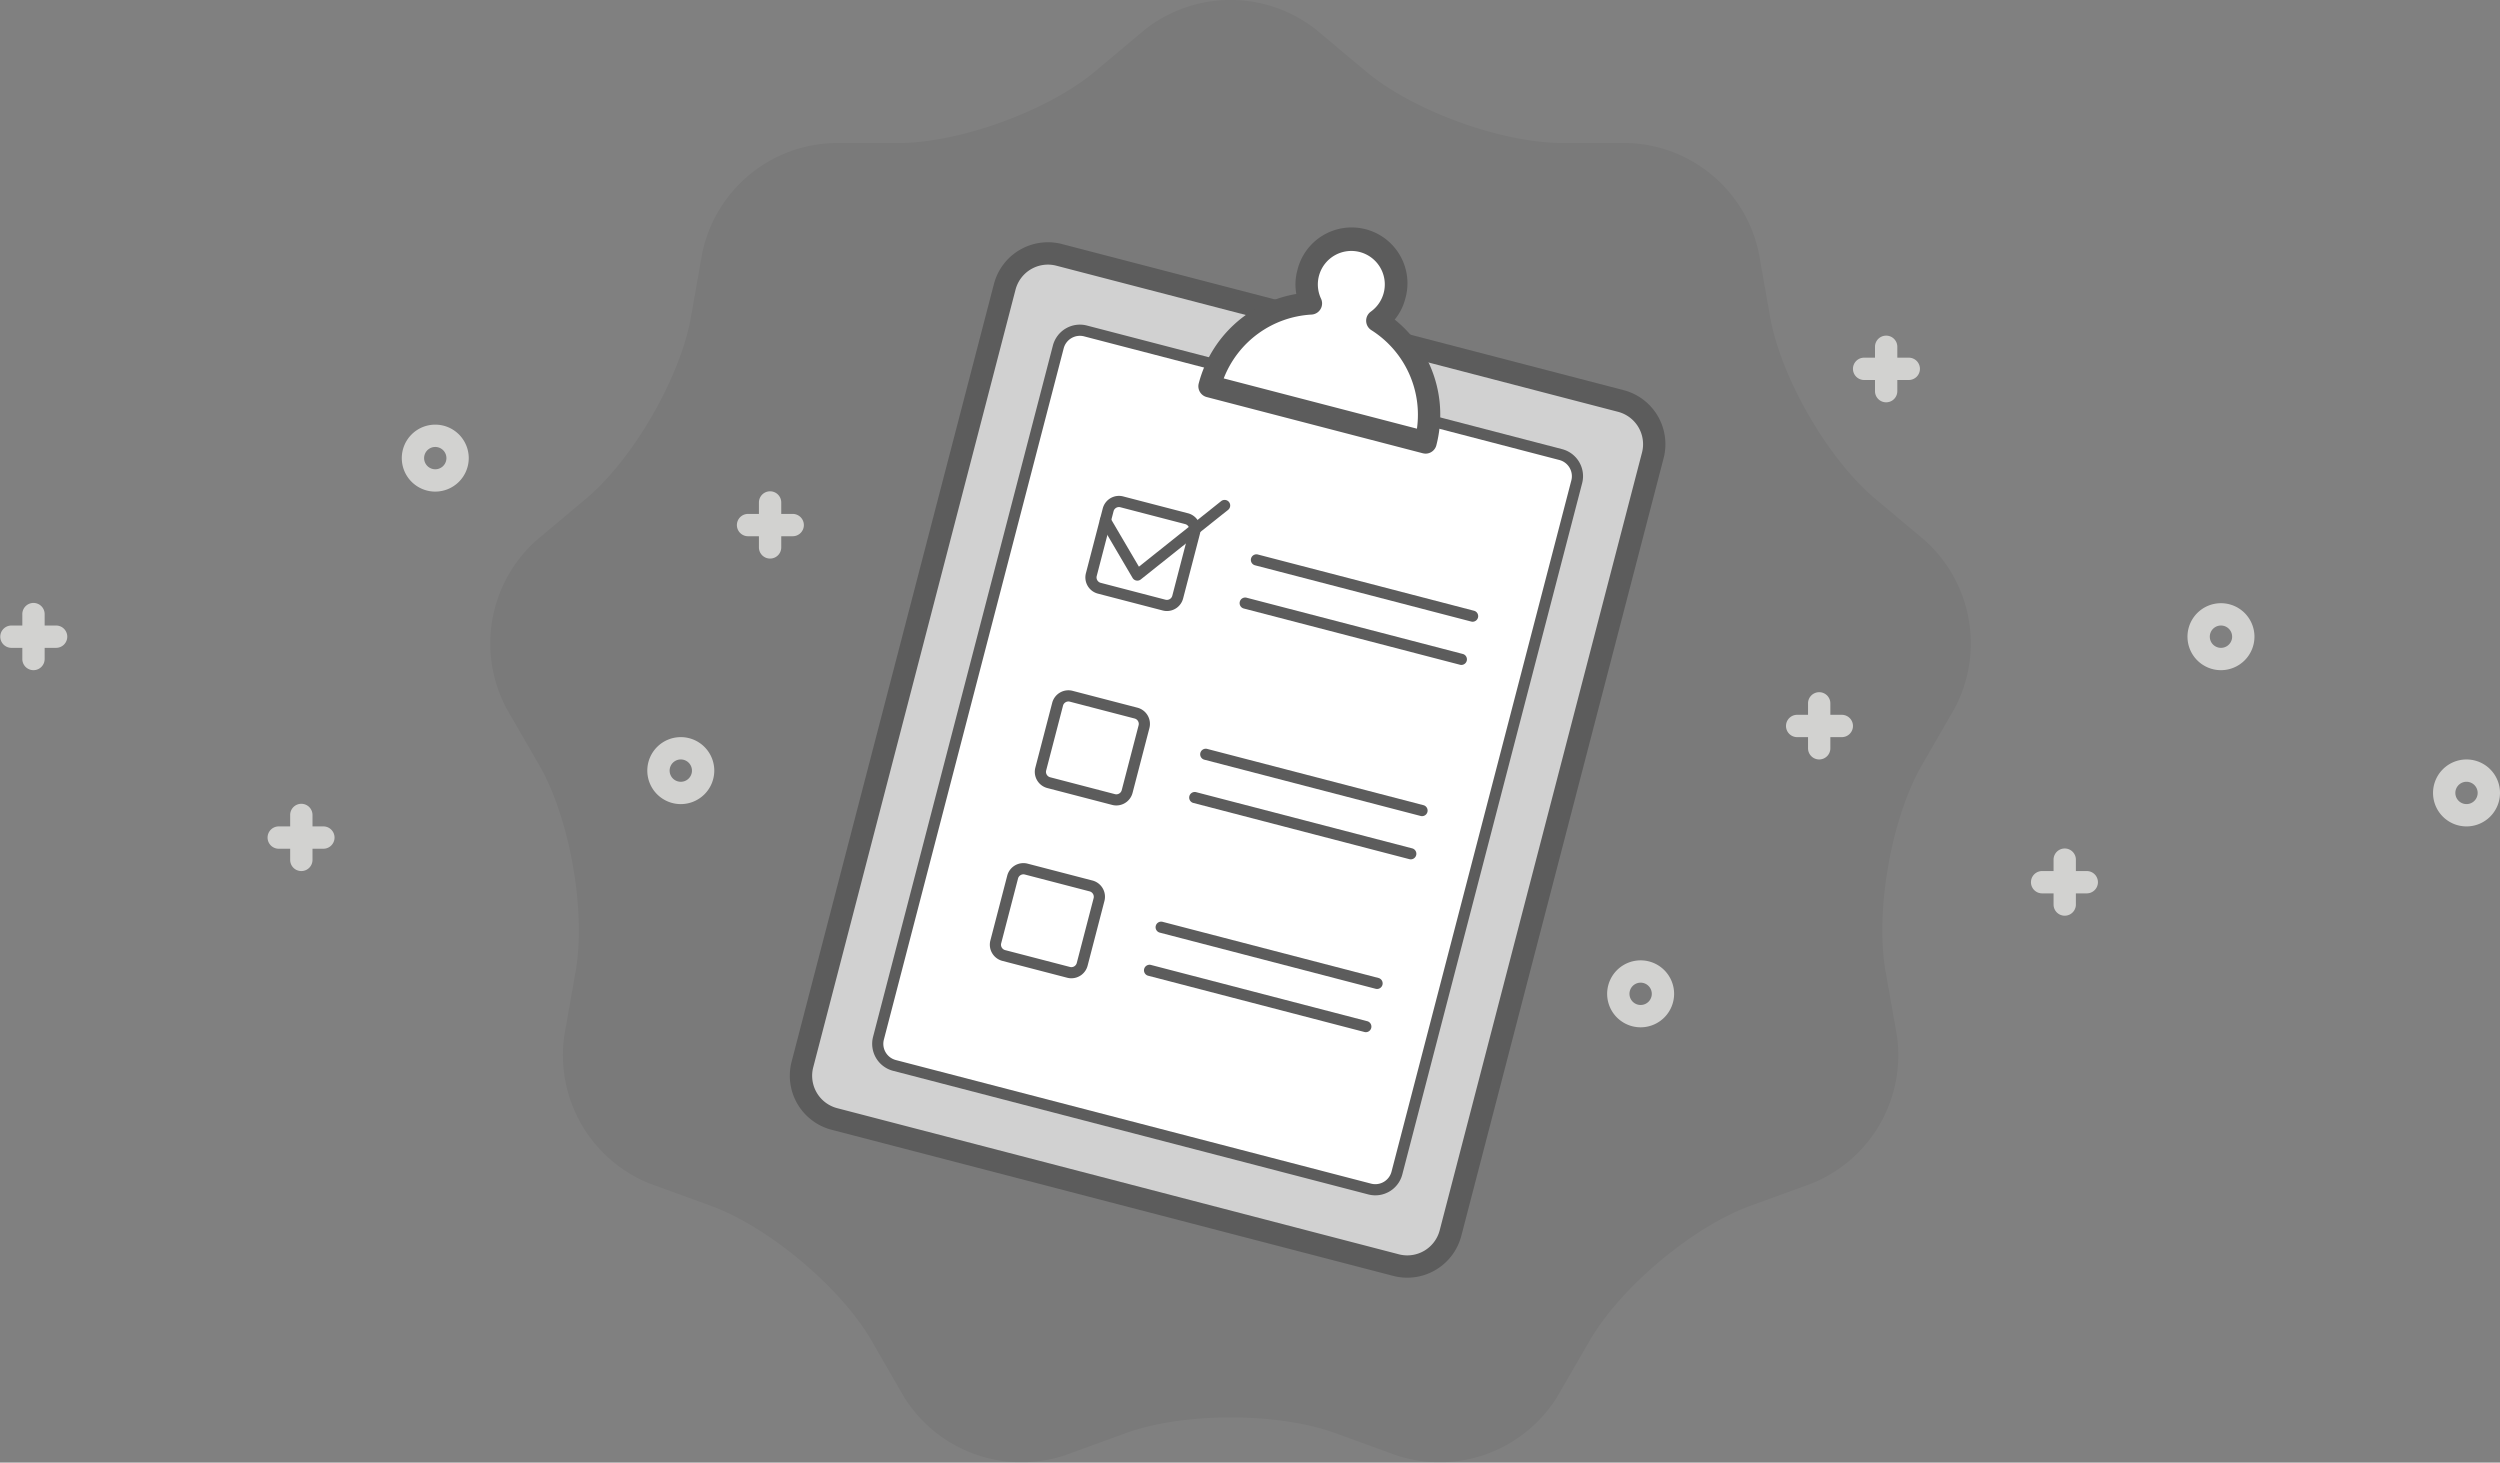 <svg xmlns="http://www.w3.org/2000/svg" width="331.406" height="193.883" viewBox="0 0 331.406 193.883"><rect x="0" y="0" width="331.406" height="193.883" fill="#808080" stroke="none"/><defs><style>.a{opacity:0.05;}.b{fill:#d1d1d1;}.c{fill:#5c5c5c;}.d{fill:#fff;}.e{fill:#d2d2d0;}</style></defs><g class="a" transform="translate(64.972)"><path d="M991.788,604.358a18.334,18.334,0,0,1-21.3,7.754l-8.09-2.944c-7.647-2.782-20.159-2.781-27.8,0l-8.089,2.945a18.333,18.333,0,0,1-21.3-7.751l-4.3-7.455c-4.07-7.047-13.655-15.089-21.3-17.872l-8.089-2.944a18.333,18.333,0,0,1-11.335-19.629l1.494-8.478c1.413-8.014-.761-20.335-4.83-27.382l-4.305-7.455a18.334,18.334,0,0,1,3.935-22.323l6.595-5.534c6.233-5.231,12.488-16.068,13.9-24.081l1.494-8.478A18.334,18.334,0,0,1,895.82,438.16h8.609c8.137,0,19.895-4.28,26.128-9.511l6.594-5.535a18.334,18.334,0,0,1,22.668,0l6.595,5.533c6.234,5.231,17.992,9.509,26.129,9.508h8.609a18.332,18.332,0,0,1,17.365,14.569l1.5,8.479c1.414,8.014,7.67,18.849,13.9,24.079l6.595,5.534a18.333,18.333,0,0,1,3.938,22.323l-4.3,7.455c-4.069,7.048-6.24,19.37-4.827,27.383l1.5,8.479a18.333,18.333,0,0,1-11.333,19.631l-8.089,2.945c-7.647,2.783-17.231,10.826-21.3,17.874Z" transform="translate(-850.343 -419.191)"/></g><g transform="translate(104.699 30.344)"><g transform="translate(0 1.771)"><rect class="b" width="88.769" height="118.359" rx="6.581" transform="translate(29.979 0.183) rotate(14.581)"/><path class="c" d="M976.376,592.165a7.383,7.383,0,0,1-1.861-.239h0l-74.455-19.369a7.407,7.407,0,0,1-5.3-9.022L921.58,460.443a7.4,7.4,0,0,1,9.022-5.3l74.455,19.368a7.4,7.4,0,0,1,5.3,9.022L983.537,586.629A7.413,7.413,0,0,1,976.376,592.165Zm-1.116-3.1a4.438,4.438,0,0,0,5.412-3.179l26.818-103.092a4.438,4.438,0,0,0-3.178-5.413l-74.456-19.368a4.436,4.436,0,0,0-5.411,3.178L897.627,564.28a4.442,4.442,0,0,0,3.177,5.413Z" transform="translate(-894.523 -454.906)"/></g><g transform="translate(10.917 12.688)"><rect class="d" width="71.015" height="100.605" rx="3.291" transform="translate(25.418 0.092) rotate(14.581)"/><path class="c" d="M973.363,582.472a3.679,3.679,0,0,1-.93-.12h0l-63-16.388a3.7,3.7,0,0,1-2.648-4.511l23.838-91.637a3.7,3.7,0,0,1,4.51-2.648l63,16.388a3.705,3.705,0,0,1,2.648,4.511L976.942,579.7A3.7,3.7,0,0,1,973.363,582.472Zm-.558-1.551a2.22,2.22,0,0,0,2.706-1.589L999.349,487.7a2.224,2.224,0,0,0-1.589-2.707l-63-16.389a2.222,2.222,0,0,0-2.707,1.59l-23.837,91.637a2.22,2.22,0,0,0,1.589,2.707Z" transform="translate(-906.664 -467.047)"/></g><g transform="translate(54.156)"><path class="d" d="M978.641,465.273a5.917,5.917,0,1,0-8.8-2.289A14.744,14.744,0,0,0,956.4,473.961l28.637,7.449A14.747,14.747,0,0,0,978.641,465.273Z" transform="translate(-954.916 -453.102)"/><path class="c" d="M984.867,482.723a1.5,1.5,0,0,1-.372-.047l-28.637-7.449a1.481,1.481,0,0,1-1.059-1.8,16.182,16.182,0,0,1,12.937-11.868,7.187,7.187,0,0,1,.125-3.08,7.4,7.4,0,1,1,14.318,3.724,7.2,7.2,0,0,1-1.394,2.752,16.179,16.179,0,0,1,5.516,16.666,1.479,1.479,0,0,1-1.432,1.107Zm-26.753-9.967,25.614,6.663a13.271,13.271,0,0,0-6.049-13.066,1.479,1.479,0,0,1-.071-2.445,4.438,4.438,0,1,0-6.591-1.716,1.48,1.48,0,0,1-1.253,2.1A13.272,13.272,0,0,0,958.114,472.756Z" transform="translate(-954.75 -452.936)"/></g><g transform="translate(39.18 35.389)"><rect class="d" width="11.836" height="11.836" rx="1.645" transform="translate(3.395 0.417) rotate(14.581)"/><path class="c" d="M948.91,507.559a2.226,2.226,0,0,1-.562-.073h0l-8.592-2.234a2.221,2.221,0,0,1-1.588-2.707l2.234-8.59a2.219,2.219,0,0,1,2.706-1.589L951.7,494.6a2.22,2.22,0,0,1,1.588,2.707l-2.235,8.59a2.223,2.223,0,0,1-2.144,1.662Zm-.19-1.5a.74.74,0,0,0,.9-.531l2.234-8.591a.733.733,0,0,0-.077-.561.742.742,0,0,0-.451-.342l-8.592-2.234a.741.741,0,0,0-.9.53l-2.234,8.591a.74.74,0,0,0,.53.9Z" transform="translate(-938.096 -492.292)"/><g transform="translate(20.466 7.754)"><g transform="translate(1.49)"><path class="c" d="M991.891,509.847a.7.7,0,0,1-.187-.025l-28.637-7.45a.74.74,0,1,1,.372-1.432l28.637,7.451a.74.74,0,0,1-.185,1.456Z" transform="translate(-962.513 -500.916)"/></g><g transform="translate(0 5.728)"><path class="c" d="M990.233,516.216a.711.711,0,0,1-.187-.025l-28.636-7.449a.74.74,0,1,1,.372-1.432l28.636,7.45a.74.74,0,0,1-.185,1.456Z" transform="translate(-960.856 -507.286)"/></g></g><g transform="translate(1.911 0.538)"><path class="c" d="M945.2,503.59a.693.693,0,0,1-.136-.013.734.734,0,0,1-.5-.352l-4.237-7.218a.739.739,0,0,1,1.275-.748l3.805,6.481,10.9-8.689a.74.74,0,1,1,.923,1.157l-11.571,9.22A.737.737,0,0,1,945.2,503.59Z" transform="translate(-940.22 -492.89)"/></g></g><g transform="translate(32.476 61.163)"><rect class="d" width="11.836" height="11.836" rx="1.645" transform="translate(3.394 0.415) rotate(14.581)"/><path class="c" d="M941.454,536.223a2.27,2.27,0,0,1-.562-.073h0l-8.592-2.235a2.221,2.221,0,0,1-1.588-2.707l2.235-8.59a2.218,2.218,0,0,1,2.707-1.59l8.591,2.234a2.22,2.22,0,0,1,1.588,2.707l-2.234,8.59a2.225,2.225,0,0,1-2.144,1.663Zm-.19-1.5a.74.74,0,0,0,.9-.53L944.4,525.6a.73.73,0,0,0-.078-.561.738.738,0,0,0-.451-.342l-8.59-2.234a.741.741,0,0,0-.9.531l-2.234,8.59a.74.74,0,0,0,.529.9Z" transform="translate(-930.64 -520.956)"/><g transform="translate(20.466 7.753)"><g transform="translate(1.49)"><path class="c" d="M984.435,538.509a.7.7,0,0,1-.187-.025l-28.637-7.449a.74.74,0,1,1,.372-1.431l28.637,7.45a.74.74,0,0,1-.185,1.456Z" transform="translate(-955.057 -529.579)"/></g><g transform="translate(0 5.728)"><path class="c" d="M982.777,544.878a.747.747,0,0,1-.187-.024l-28.636-7.45a.739.739,0,1,1,.372-1.431l28.636,7.449a.74.74,0,0,1-.185,1.456Z" transform="translate(-953.4 -535.949)"/></g></g></g><g transform="translate(26.516 84.073)"><rect class="d" width="11.836" height="11.836" rx="1.645" transform="translate(3.395 0.415) rotate(14.581)"/><path class="c" d="M934.821,561.7a2.207,2.207,0,0,1-.557-.072h0l-8.591-2.234a2.219,2.219,0,0,1-1.589-2.707l2.234-8.591a2.217,2.217,0,0,1,2.707-1.589l8.591,2.234a2.222,2.222,0,0,1,1.589,2.707l-2.234,8.59A2.225,2.225,0,0,1,934.821,561.7Zm-.185-1.5a.739.739,0,0,0,.9-.531l2.234-8.589a.742.742,0,0,0-.531-.9l-8.59-2.235a.741.741,0,0,0-.9.531l-2.234,8.591a.741.741,0,0,0,.53.9Z" transform="translate(-924.012 -546.434)"/><g transform="translate(20.466 7.753)"><g transform="translate(1.49)"><path class="c" d="M977.807,563.986a.7.7,0,0,1-.187-.024l-28.637-7.449a.74.74,0,0,1,.372-1.432l28.637,7.449a.74.74,0,0,1-.185,1.456Z" transform="translate(-948.429 -555.056)"/></g><g transform="translate(0 5.728)"><path class="c" d="M976.15,570.355a.708.708,0,0,1-.187-.024l-28.637-7.449a.74.74,0,1,1,.372-1.431l28.637,7.449a.74.74,0,0,1-.185,1.456Z" transform="translate(-946.772 -561.426)"/></g></g></g></g><g transform="translate(269.267 112.511)"><g transform="translate(2.958)"><path class="e" d="M1082.311,553.192a1.479,1.479,0,0,1-1.48-1.479V545.8a1.48,1.48,0,1,1,2.959,0v5.918A1.479,1.479,0,0,1,1082.311,553.192Z" transform="translate(-1080.831 -544.315)"/></g><g transform="translate(0 2.958)"><path class="e" d="M1084.939,550.564h-5.917a1.48,1.48,0,1,1,0-2.959h5.917a1.48,1.48,0,0,1,0,2.959Z" transform="translate(-1077.541 -547.605)"/></g></g><g transform="translate(245.595 44.455)"><g transform="translate(2.959)"><path class="e" d="M1055.985,477.506a1.479,1.479,0,0,1-1.479-1.48v-5.918a1.48,1.48,0,0,1,2.959,0v5.918A1.479,1.479,0,0,1,1055.985,477.506Z" transform="translate(-1054.506 -468.629)"/></g><g transform="translate(0 2.959)"><path class="e" d="M1058.613,474.879h-5.918a1.48,1.48,0,0,1,0-2.959h5.918a1.48,1.48,0,1,1,0,2.959Z" transform="translate(-1051.215 -471.92)"/></g></g><g transform="translate(236.718 91.798)"><g transform="translate(2.959)"><path class="e" d="M1046.113,530.157a1.479,1.479,0,0,1-1.479-1.479V522.76a1.48,1.48,0,1,1,2.959,0v5.918A1.479,1.479,0,0,1,1046.113,530.157Z" transform="translate(-1044.634 -521.28)"/></g><g transform="translate(0 2.959)"><path class="e" d="M1048.741,527.53h-5.918a1.48,1.48,0,0,1,0-2.959h5.918a1.48,1.48,0,1,1,0,2.959Z" transform="translate(-1041.343 -524.571)"/></g></g><g transform="translate(213.047 127.306)"><path class="e" d="M1019.456,569.646a4.438,4.438,0,1,1,4.439-4.438A4.442,4.442,0,0,1,1019.456,569.646Zm0-5.918a1.479,1.479,0,1,0,1.48,1.479A1.48,1.48,0,0,0,1019.456,563.728Z" transform="translate(-1015.018 -560.769)"/></g><g transform="translate(289.979 79.962)"><path class="e" d="M1105.014,516.995a4.439,4.439,0,1,1,4.438-4.438A4.445,4.445,0,0,1,1105.014,516.995Zm0-5.919a1.48,1.48,0,1,0,1.479,1.48A1.481,1.481,0,0,0,1105.014,511.076Z" transform="translate(-1100.575 -508.117)"/></g><g transform="translate(97.647 65.168)"><g transform="translate(2.958)"><path class="e" d="M891.45,500.541a1.479,1.479,0,0,1-1.479-1.479v-5.918a1.48,1.48,0,1,1,2.959,0v5.918A1.479,1.479,0,0,1,891.45,500.541Z" transform="translate(-889.971 -491.664)"/></g><g transform="translate(0 2.958)"><path class="e" d="M894.078,497.913H888.16a1.48,1.48,0,0,1,0-2.959h5.918a1.48,1.48,0,1,1,0,2.959Z" transform="translate(-886.681 -494.954)"/></g></g><g transform="translate(0 79.962)"><g transform="translate(2.959)"><path class="e" d="M782.857,516.995a1.479,1.479,0,0,1-1.479-1.479V509.6a1.48,1.48,0,1,1,2.959,0v5.919A1.479,1.479,0,0,1,782.857,516.995Z" transform="translate(-781.378 -508.117)"/></g><g transform="translate(0 2.959)"><path class="e" d="M785.485,514.367h-5.919a1.48,1.48,0,0,1,0-2.959h5.919a1.48,1.48,0,1,1,0,2.959Z" transform="translate(-778.087 -511.408)"/></g></g><g transform="translate(35.507 106.592)"><g transform="translate(2.959)"><path class="e" d="M822.346,546.611a1.479,1.479,0,0,1-1.48-1.479v-5.919a1.48,1.48,0,1,1,2.959,0v5.919A1.479,1.479,0,0,1,822.346,546.611Z" transform="translate(-820.866 -537.733)"/></g><g transform="translate(0 2.959)"><path class="e" d="M824.974,543.983h-5.918a1.48,1.48,0,1,1,0-2.959h5.918a1.48,1.48,0,0,1,0,2.959Z" transform="translate(-817.575 -541.024)"/></g></g><g transform="translate(53.262 56.291)"><path class="e" d="M841.758,490.669a4.438,4.438,0,1,1,4.438-4.438A4.444,4.444,0,0,1,841.758,490.669Zm0-5.918a1.479,1.479,0,1,0,1.479,1.479A1.48,1.48,0,0,0,841.758,484.751Z" transform="translate(-837.32 -481.792)"/></g><g transform="translate(322.528 100.675)"><path class="e" d="M1141.211,540.029a4.438,4.438,0,1,1,4.439-4.437A4.442,4.442,0,0,1,1141.211,540.029Zm0-5.918a1.479,1.479,0,1,0,1.479,1.48A1.482,1.482,0,0,0,1141.211,534.111Z" transform="translate(-1136.773 -531.152)"/></g><g transform="translate(85.811 97.716)"><path class="e" d="M877.956,536.739a4.439,4.439,0,1,1,4.438-4.438A4.443,4.443,0,0,1,877.956,536.739Zm0-5.919a1.48,1.48,0,1,0,1.479,1.48A1.482,1.482,0,0,0,877.956,530.82Z" transform="translate(-873.518 -527.861)"/></g></svg>